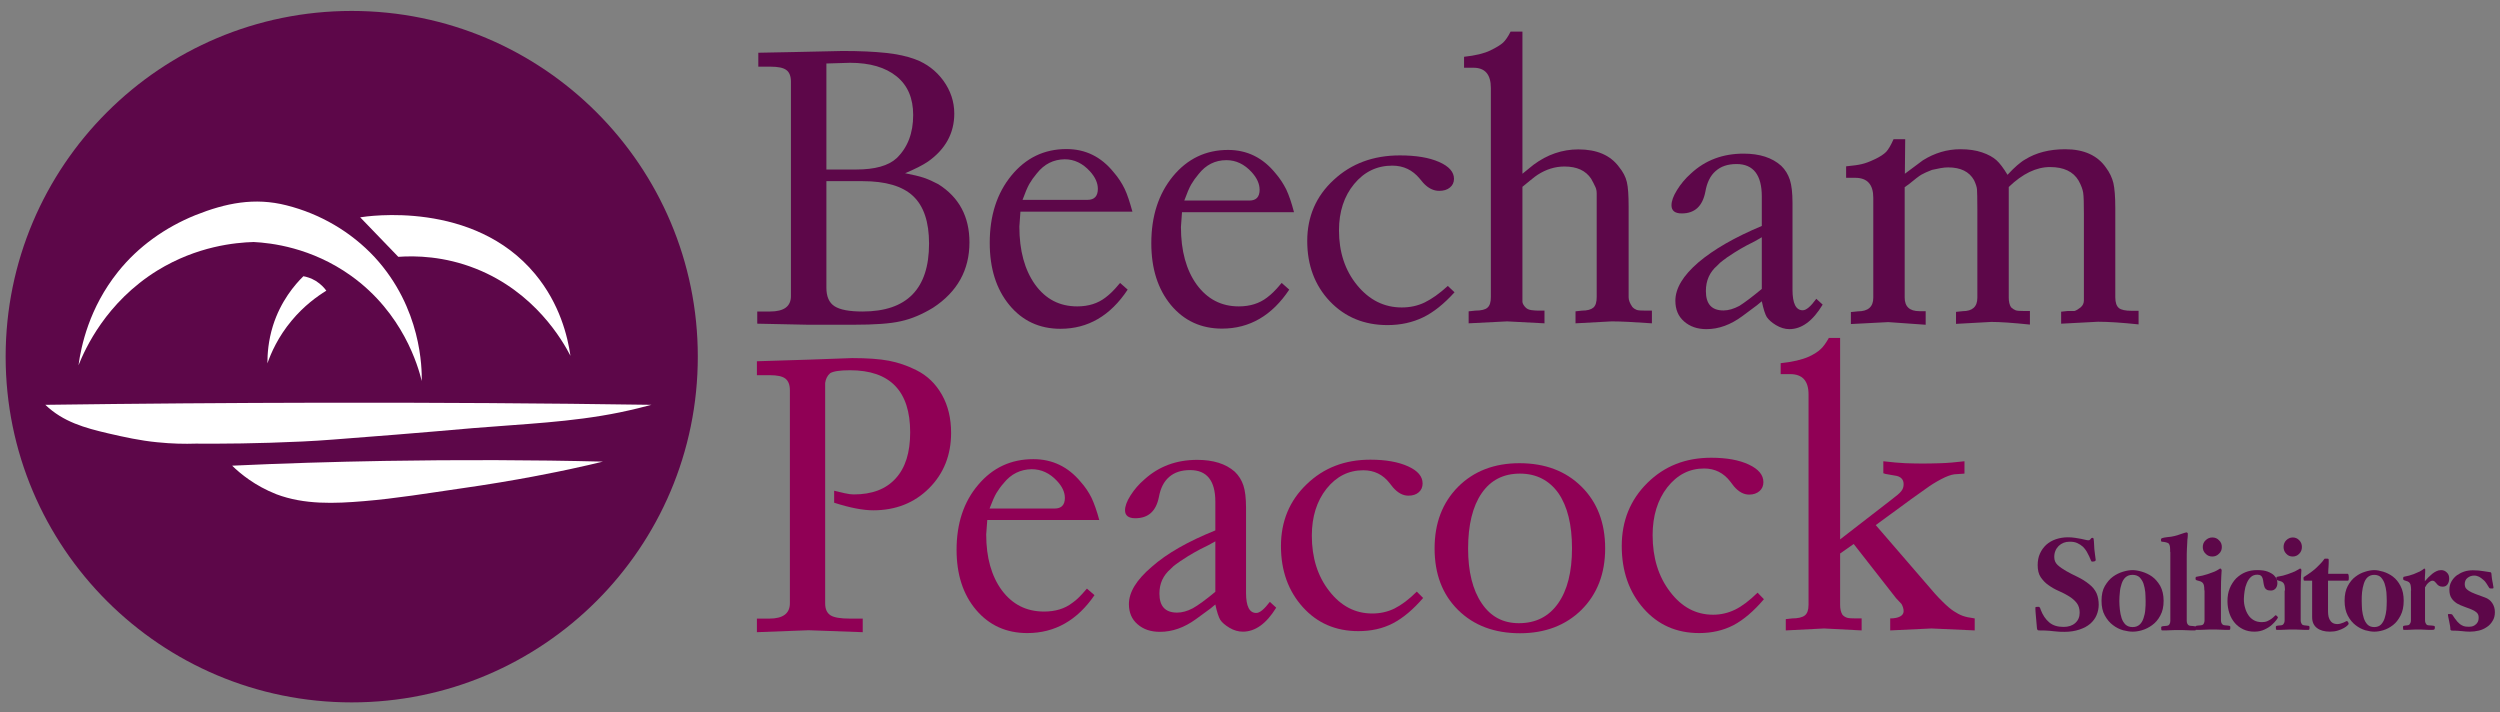 <?xml version="1.0" encoding="utf-8"?>
<!-- Generator: Adobe Illustrator 25.4.1, SVG Export Plug-In . SVG Version: 6.00 Build 0)  -->
<svg version="1.1" id="Layer_1" xmlns="http://www.w3.org/2000/svg" xmlns:xlink="http://www.w3.org/1999/xlink" x="0px" y="0px"
	 viewBox="0 0 1417.3 403.9" style="enable-background:new 0 0 1417.3 403.9;" xml:space="preserve">
<rect x="0" y="0" width="1417.3" height="403.9" fill="#808080" stroke="none"/>
<style type="text/css">
	.st0{fill:none;}
	.st1{fill:#5D0749;}
	.st2{fill:#FFFFFF;}
	.st3{fill:#900055;}
</style>
<ellipse class="st1" cx="199.4" cy="202.2" rx="196.2" ry="196"/>
<path class="st2" d="M44.5,207.1c1.5-10.9,6-32.5,22.4-53c11.5-14.4,26.8-25.2,43.8-32.1c17.3-6.9,33.6-10.2,51.7-5.6
	c19.1,4.8,36.6,15,50,29.4c26.6,28.9,26.8,63.1,26.7,70.2c-2.1-8.5-10.6-38.5-40-59.6c-22.6-16.2-45.6-18.7-55.3-19.2
	c-10.3,0.3-32,2.3-54.5,16.1C60,171.4,48.2,197.9,44.5,207.1z"/>
<path class="st2" d="M204.2,123.2l21.6,22.4c9.8-0.7,26-0.4,43.9,6.7c33.6,13.3,49.3,40.9,53.7,49.4c-1.6-11-6-29.4-20-46.3
	C268.5,113.3,208,122.6,204.2,123.2z"/>
<path class="st2" d="M151.6,206c0-5.4,0.5-12.8,3.1-21.2c4.4-14.1,12.5-23.5,17.3-28.2c1.7,0.3,4.3,1,7.1,2.7c3,1.9,4.9,4.1,5.9,5.5
	c-5.2,3.2-12.6,8.5-19.6,16.9C157.7,190.9,153.7,200,151.6,206z"/>
<path class="st2" d="M25.7,229.5c52.1-0.7,104.8-1.1,158.1-1.2c62.6-0.1,124.5,0.3,185.5,1.2c-4,1.1-10.3,2.7-18,4.3
	c-27.3,5.6-55.3,6.6-83,8.9c-14.6,1.2-29.1,2.6-43.7,3.7c-37.6,2.9-39.2,3.2-53.3,3.9c-25.3,1.2-46.2,1.3-60.4,1.2
	c-6,0.2-13.4,0.1-22-0.8c-9.3-0.9-18.4-2.9-27.5-5C48.1,242.6,35.8,239.2,25.7,229.5z"/>
<path class="st2" d="M131.6,264c28.1-1.3,56.9-2.2,86.3-2.7c42.6-0.7,84-0.6,123.9,0.4c-4.7,1.1-11.1,2.7-18.8,4.3
	c-5.7,1.2-29.2,6.3-62.4,11c-18,2.6-36.1,5.6-54.2,7.1c-16.7,1.4-33.8,2.1-49.7-3.9C144.5,275.4,136.2,268.5,131.6,264z"/>
<g>
	<path class="st1" d="M429.3,183.5v-6.9h7.2c8,0,11.9-2.9,11.9-8.8V46.3c0-3.1-0.9-5.4-2.6-6.6c-1.7-1.3-4.7-1.9-8.9-1.9h-7v-7.9
		l20.5-0.4l27.3-0.6c9.9,0,18.1,0.4,24.6,1.1c6.5,0.7,12,1.9,16.5,3.6c6.5,2.4,11.9,6.5,16,12.1c4.1,5.7,6.2,11.9,6.2,18.7
		c0,11.1-5,20.2-14.9,27.2c-3.1,2.1-7.5,4.3-13,6.6c4.5,0.9,8.1,1.7,10.7,2.6c2.6,0.9,5.3,2.1,8.1,3.6c11.8,7.4,17.7,18.4,17.7,33
		c0,15.7-6.9,28.1-20.7,37.1c-6.1,3.7-12.2,6.3-18.2,7.6c-6,1.4-15,2-27,2h-25.6L429.3,183.5z M468.5,36v60.1h16.8
		c10.7,0,18.3-2.1,23-6.4c6.2-6,9.4-14.1,9.4-24.5c0-9.5-3.1-16.8-9.4-21.9c-6.3-5.1-15.1-7.7-26.4-7.7L468.5,36z M489,102.7h-20.5
		v53.1v7.3c0,5,1.5,8.5,4.6,10.5c3.1,2,8.3,3,15.9,3c25.1,0,37.7-12.8,37.7-38.5c0-12.3-3-21.3-9.1-27
		C511.6,105.5,502.1,102.7,489,102.7z"/>
	<path class="st1" d="M642,120h-63.5l-0.6,8.5c0,13.6,3,24.5,8.9,32.8c6,8.3,13.9,12.4,23.9,12.4c6.4,0,11.7-1.7,16-5
		c1.3-1,2.5-2,3.5-3c1.1-1,2.7-2.8,4.8-5.3l4.3,3.8c-9.8,14.8-22.5,22.2-38.1,22.2c-11.9,0-21.6-4.5-29-13.5
		c-7.4-9-11.1-20.7-11.1-35.2c0-15.5,4.1-28.2,12.3-38.2c8.2-10,18.6-15,31.2-15c10.8,0,19.7,4.4,26.8,13.2c2.6,3,4.6,6.1,6.2,9.4
		C639.1,110.2,640.5,114.6,642,120z M587.8,98.3c-1.7,2-3.1,4-4.2,5.9c-1.1,1.9-2.4,5-3.9,9.1h32.2h4.7c3.8,0,5.8-2.1,5.8-6.2
		c0-3.4-1.5-6.7-4.5-10c-4.1-4.5-8.9-6.8-14.3-6.8C597.2,90.4,592,93,587.8,98.3z"/>
	<path class="st1" d="M733.6,120.3h-63.5l-0.6,8.4c0,13.5,3,24.4,8.9,32.6c6,8.2,13.9,12.4,23.9,12.4c6.4,0,11.7-1.7,16-5
		c1.3-1,2.5-2,3.5-3c1.1-1,2.7-2.8,4.8-5.3l4.3,3.8c-9.8,14.7-22.5,22.1-38.1,22.1c-11.9,0-21.6-4.5-29-13.4
		c-7.4-9-11.1-20.6-11.1-35c0-15.4,4.1-28,12.3-38c8.2-9.9,18.6-14.9,31.2-14.9c10.8,0,19.7,4.4,26.8,13.1c2.6,3,4.6,6.1,6.2,9.3
		C730.7,110.6,732.2,114.9,733.6,120.3z M679.5,98.7c-1.7,2-3.1,4-4.2,5.9c-1.1,1.9-2.4,5-3.9,9.1h32.2h4.7c3.8,0,5.8-2,5.8-6.1
		c0-3.4-1.5-6.7-4.5-10c-4.1-4.5-8.9-6.8-14.3-6.8C688.8,90.8,683.6,93.5,679.5,98.7z"/>
	<path class="st1" d="M820.8,162.1l3.8,3.6c-5.9,6.5-11.8,11.3-17.8,14.2c-6,2.9-12.7,4.4-20.2,4.4c-13.2,0-24.1-4.5-32.7-13.5
		c-8.5-9-12.8-20.4-12.8-34.2c0-13.8,5-25.4,15-34.6c10-9.3,22.5-13.9,37.5-13.9c9.1,0,16.5,1.2,22.2,3.7c5.7,2.5,8.5,5.7,8.5,9.6
		c0,2-0.8,3.7-2.3,4.9c-1.5,1.3-3.6,1.9-6.1,1.9c-3.2,0-6.3-1.5-9.1-4.6l-2-2.4c-4-4.8-9.1-7.3-15.5-7.3c-8.7,0-15.9,3.5-21.6,10.4
		c-5.7,6.9-8.6,15.7-8.6,26.3c0,12.3,3.4,22.7,10.3,31.1s15.3,12.6,25.3,12.6c4.6,0,8.9-0.9,12.9-2.8
		C811.7,169.5,816.1,166.4,820.8,162.1z"/>
	<path class="st1" d="M830,38.4v-6.2c6.4-0.7,11.4-1.9,14.9-3.6c3.5-1.7,5.9-3.2,7.2-4.4c1.3-1.2,2.8-3.3,4.3-6.3h6.7v80.6l6.3-5.1
		c7.8-5.8,16.3-8.7,25.4-8.7c10.5,0,18.2,3.3,23.1,10c2.2,2.7,3.7,5.5,4.4,8.5c0.7,3,1,7.6,1,13.8v51.5c0,1.7,0.7,3.5,2.1,5.5
		c0.8,0.9,1.7,1.4,2.5,1.7c0.8,0.3,2.6,0.4,5.2,0.4h3.4v7.2c-10-0.7-17.6-1.1-22.8-1.1l-20.5,1.1v-6.8l3.6-0.4
		c3.1,0,5.2-0.6,6.5-1.7c1.3-1.1,1.9-3.1,1.9-6v-50.2v-8.5c0-1.3-0.2-2.5-0.7-3.6c-0.5-1.1-1.3-2.7-2.4-4.7c-3.1-4.7-8.1-7-15.2-7
		c-5.3,0-10.4,1.6-15.2,4.7c-0.7,0.4-2.1,1.5-4.2,3.2c-1.4,1.1-2.9,2.3-4.4,3.6v62.5v2.6c0,0.9,0.5,1.8,1.4,2.9
		c0.9,1.1,2.1,1.7,3.6,1.9c1.5,0.2,2.8,0.3,3.9,0.3h3.6v7.2l-21.2-1.1l-21.8,1.1v-6.8l3.8-0.4c3.4,0,5.7-0.6,6.9-1.7
		c1.3-1.1,1.9-3.1,1.9-6V49.9c0-7.7-3.3-11.5-9.9-11.5H830z"/>
	<path class="st1" d="M998.8,128.1v-16.7c0-12.2-4.8-18.4-14.3-18.4c-5,0-8.9,1.3-11.9,4c-3,2.6-4.9,6.5-5.8,11.7
		c-1.6,8.2-6,12.3-13.4,12.3c-3.8,0-5.8-1.5-5.8-4.6c0-2.4,1-5.2,3.1-8.6c2.1-3.4,4.7-6.6,8-9.5c8.1-7.5,18-11.2,29.8-11.2
		c9.1,0,16.2,2.3,21.3,6.9c2.3,2.2,3.9,4.9,4.9,7.9c1,3.1,1.5,7.4,1.5,13v49.3c0,7.8,1.9,11.7,5.8,11.7c2,0,4.5-2.1,7.7-6.5l3.6,3.3
		c-5.6,9.3-11.9,13.9-18.9,13.9c-2.5,0-5.1-0.8-7.6-2.3c-2.5-1.5-4.2-3.1-5.2-4.6c-0.9-1.5-1.9-4.5-2.8-8.9l-2.8,2.3l-8.2,6.1
		c-6.6,4.9-13.4,7.4-20.4,7.4c-5.2,0-9.4-1.5-12.7-4.4c-3.3-2.9-4.9-6.8-4.9-11.7c0-7,4.3-14.2,13-21.7
		C971.5,141.4,983.5,134.5,998.8,128.1z M998.8,163.8v-29.3l-4,2.3c-3.6,1.8-6.3,3.2-8.1,4.3c-1.8,1-4.4,2.7-7.7,4.9
		c-0.7,0.6-1.5,1.1-2.4,1.8c-0.9,0.6-2,1.6-3.1,2.8c-4.3,3.7-6.4,8.5-6.4,14.4c0,7.4,3.3,11,10,11c2.8,0,5.8-0.9,9-2.6
		C989.1,171.5,993.4,168.3,998.8,163.8z"/>
	<path class="st1" d="M1046.6,100.6v-6.3c4.1-0.4,7.1-0.8,9-1.3c1.8-0.4,4.3-1.3,7.2-2.7c3-1.4,5.1-2.8,6.5-4.2
		c1.3-1.4,2.7-3.8,4.2-7.2h6.6l-0.2,19.6l10.2-7.6c6.7-4.2,13.8-6.3,21.3-6.3c4.7,0,8.8,0.6,12.3,1.8c3.5,1.2,6.2,2.7,8.1,4.4
		c1.9,1.7,4,4.5,6.3,8.3c2.1-2.3,4-4.1,5.5-5.4c1.6-1.3,3-2.5,4.5-3.3c6.1-3.8,13.7-5.8,22.7-5.8c10.6,0,18.3,3.5,23.1,10.4
		c2.1,2.8,3.5,5.8,4.2,8.7c0.7,3,1.1,7.7,1.1,14.1v50.7c0,3,0.7,5,2,6.1c1.3,1.1,3.8,1.6,7.4,1.6h3.8v7.7c-9.5-1-17.2-1.5-23-1.5
		l-20.9,1.1v-6.8l3.8-0.4h3.8c1-0.3,2.1-1,3.4-2c1.3-1.1,1.9-2.4,1.9-4v-49.1c0-6-0.1-9.9-0.4-11.9c-0.3-1.9-1.1-4.2-2.6-6.9
		c-3-5.1-8.4-7.7-16.2-7.7c-7.8,0-15.6,3.8-23.4,11.3v62.7c0,2.3,0.4,4.1,1.3,5.5c1,0.9,1.8,1.4,2.6,1.7c0.7,0.3,2.2,0.4,4.5,0.4
		h3.6v7.7c-9.7-1-17-1.5-21.9-1.5l-20,1.1v-6.8l3.8-0.4c5.5,0,8.3-2.5,8.3-7.6v-49.7c0-6.4-0.1-10.3-0.2-11.7
		c-0.1-1.4-0.7-3.2-1.7-5.3c-2.7-4.8-7.6-7.2-14.6-7.2c-1.3,0-2.7,0.1-4.3,0.4c-1.6,0.3-3.2,0.6-4.9,1c-2.6,1-4.6,1.9-6,2.7
		c-1.4,0.8-3.8,2.7-7.1,5.4l-2.4,1.7v62.6c0,5.1,2.8,7.7,8.3,7.7h3.6v7.7l-21.2-1.5l-21.2,1.1v-6.8l4-0.4c5.8,0,8.7-2.6,8.7-7.7
		v-56.7c0-7.5-3.4-11.3-10.2-11.3H1046.6z"/>
</g>
<g>
	<path class="st3" d="M429.1,358.4v-7.7h7c7.8,0,11.7-2.9,11.7-8.7V221.2c0-3.1-0.9-5.3-2.6-6.6c-1.7-1.3-4.7-1.9-8.8-1.9h-7.3v-7.9
		l29-0.9l25-0.9c8.5,0,15.5,0.5,20.8,1.5c5.3,1,10.5,2.8,15.5,5.3c6.3,3.1,11.1,7.8,14.6,14c3.5,6.2,5.2,13.4,5.2,21.6
		c0,12.6-4.2,23.1-12.5,31.4c-8.3,8.3-18.9,12.5-31.6,12.5c-5.8,0-13.2-1.4-22.2-4.3v-6.8c1.7,0.4,3.7,0.9,5.9,1.4
		c2.2,0.5,3.9,0.7,5.2,0.7c10.4,0,18.3-3,23.8-9.1c5.5-6,8.2-14.7,8.2-26.1c0-23.4-11.4-35.2-34.1-35.2c-5.8,0-9.6,0.6-11.3,1.7
		c-1.6,1.4-2.5,3.3-2.8,5.5v5.5V342c0,3.3,1,5.5,3,6.8c2,1.3,5.7,1.9,11.1,1.9h7.2v7.7l-30.7-1.1L429.1,358.4z"/>
	<path class="st3" d="M623.2,294.8h-63.5l-0.6,8.2c0,13.1,3,23.7,8.9,31.7c6,8,13.9,12,23.9,12c6.4,0,11.7-1.6,16-4.9
		c1.3-0.9,2.5-1.9,3.5-2.9s2.7-2.7,4.8-5.2l4.3,3.7c-9.8,14.3-22.5,21.5-38.1,21.5c-11.9,0-21.6-4.4-29-13.1
		c-7.4-8.7-11.1-20.1-11.1-34.1c0-15,4.1-27.3,12.3-36.9c8.2-9.7,18.6-14.5,31.2-14.5c10.8,0,19.7,4.3,26.8,12.8
		c2.6,2.9,4.6,5.9,6.2,9.1C620.3,285.4,621.8,289.6,623.2,294.8z M569.1,273.8c-1.7,1.9-3.1,3.9-4.2,5.7c-1.1,1.9-2.4,4.8-3.9,8.8
		h32.2h4.7c3.8,0,5.8-2,5.8-6c0-3.3-1.5-6.5-4.5-9.7c-4.1-4.4-8.9-6.6-14.3-6.6C578.5,266.1,573.2,268.7,569.1,273.8z"/>
	<path class="st3" d="M689,300.7v-16.3c0-11.9-4.8-17.9-14.3-17.9c-5,0-8.9,1.3-11.9,3.9c-3,2.6-4.9,6.4-5.8,11.4
		c-1.6,8-6,12-13.4,12c-3.8,0-5.8-1.5-5.8-4.5c0-2.3,1-5.1,3.1-8.4c2.1-3.3,4.7-6.4,8-9.2c8.1-7.3,18-11,29.8-11
		c9.1,0,16.2,2.2,21.3,6.7c2.3,2.2,3.9,4.8,4.9,7.8c1,3,1.5,7.2,1.5,12.7v48.2c0,7.6,1.9,11.4,5.8,11.4c2,0,4.5-2.1,7.7-6.3l3.6,3.3
		c-5.6,9.1-11.9,13.6-18.9,13.6c-2.5,0-5.1-0.7-7.6-2.2c-2.5-1.5-4.2-3-5.2-4.5c-0.9-1.5-1.9-4.4-2.8-8.7l-2.8,2.3l-8.2,6
		c-6.6,4.8-13.4,7.2-20.4,7.2c-5.2,0-9.4-1.4-12.7-4.3c-3.3-2.8-4.9-6.7-4.9-11.4c0-6.8,4.3-13.8,13-21.2
		C661.6,313.7,673.6,306.9,689,300.7z M689,335.5v-28.6l-4,2.2c-3.6,1.8-6.3,3.1-8.1,4.2c-1.8,1-4.4,2.6-7.7,4.8
		c-0.7,0.5-1.5,1.1-2.4,1.7c-0.9,0.6-2,1.5-3.1,2.7c-4.3,3.7-6.4,8.3-6.4,14c0,7.2,3.3,10.8,10,10.8c2.8,0,5.8-0.8,9-2.5
		C679.3,343.1,683.6,340,689,335.5z"/>
	<path class="st3" d="M803.2,335.4l3.6,3.6c-5.7,6.6-11.4,11.4-17.2,14.4c-5.8,3-12.3,4.4-19.5,4.4c-12.8,0-23.3-4.5-31.5-13.6
		c-8.2-9.1-12.4-20.6-12.4-34.6c0-14,4.8-25.7,14.5-35c9.7-9.4,21.7-14,36.2-14c8.8,0,15.9,1.3,21.4,3.8c5.5,2.5,8.2,5.7,8.2,9.7
		c0,2-0.7,3.7-2.2,5c-1.5,1.3-3.4,1.9-5.9,1.9c-3.1,0-6-1.6-8.7-4.7l-1.9-2.4c-3.8-4.9-8.8-7.3-14.9-7.3c-8.4,0-15.3,3.5-20.9,10.5
		c-5.5,7-8.3,15.8-8.3,26.6c0,12.5,3.3,23,9.9,31.4c6.6,8.5,14.7,12.7,24.4,12.7c4.4,0,8.6-0.9,12.5-2.8
		C794.5,343,798.7,339.9,803.2,335.4z"/>
	<path class="st3" d="M813.3,310.9c0-14.3,4.4-25.9,13.3-34.9c8.9-8.9,20.5-13.4,34.8-13.4c14.5,0,26.2,4.4,35.2,13.3
		c8.9,8.8,13.4,20.5,13.4,35c0,14.3-4.5,25.9-13.4,34.8c-8.9,8.8-20.6,13.3-34.9,13.3c-14.5,0-26.2-4.4-35.1-13.2
		C817.7,337,813.3,325.4,813.3,310.9z M861.7,268.5c-9.4,0-16.6,3.7-21.7,11.1c-5.1,7.4-7.7,17.9-7.7,31.4c0,13.1,2.6,23.5,7.7,31
		c5.1,7.6,12.1,11.3,21.1,11.3c9.5,0,16.9-3.7,22.2-11.2c5.3-7.5,7.9-17.9,7.9-31.3c0-13.4-2.6-23.8-7.7-31.2
		C878.3,272.3,871,268.5,861.7,268.5z"/>
	<path class="st3" d="M996.4,336l3.6,3.7c-5.7,6.7-11.4,11.6-17.2,14.7c-5.8,3-12.3,4.5-19.5,4.5c-12.8,0-23.3-4.6-31.5-13.9
		c-8.2-9.3-12.4-21.1-12.4-35.4c0-14.3,4.8-26.2,14.5-35.8c9.7-9.6,21.7-14.3,36.2-14.3c8.8,0,15.9,1.3,21.4,3.9
		c5.5,2.6,8.2,5.9,8.2,9.9c0,2.1-0.7,3.8-2.2,5.1c-1.5,1.3-3.4,2-5.9,2c-3.1,0-6-1.6-8.7-4.8l-1.9-2.5c-3.8-5-8.8-7.5-14.9-7.5
		c-8.4,0-15.3,3.6-20.9,10.7c-5.5,7.1-8.3,16.2-8.3,27.1c0,12.8,3.3,23.5,9.9,32.1c6.6,8.7,14.7,13,24.4,13c4.4,0,8.6-1,12.5-2.9
		C987.6,343.7,991.8,340.5,996.4,336z"/>
	<path class="st3" d="M1009.5,212.1v-6.2c6.8-0.7,12.2-2,16.2-3.8c2.7-1.3,4.8-2.6,6.4-4.1c1.6-1.4,3.1-3.6,4.7-6.4h6.4v114.2
		l29.2-22.6c2.8-2.1,4.7-3.7,5.5-4.8c0.9-1.1,1.3-2.4,1.3-3.9c0-2.8-1.7-4.5-5.1-4.9l-5.1-0.9l-1.3-0.4v-6.8
		c4.8,0.6,8.9,0.9,12.4,1.1c3.4,0.1,6.7,0.2,9.8,0.2c3.4,0,6.9-0.1,10.5-0.2c3.6-0.1,8.1-0.5,13.3-1.1v7l-5.8,0.4
		c-2,0.3-4.5,1.2-7.5,2.8c-3,1.6-5.8,3.3-8.5,5.3l-8.3,5.9l-20.2,14.8l33.5,38.8c1.4,1.6,2.9,3.1,4.5,4.7c2.3,2.3,4.3,4,6.1,5.2
		c1.8,1.2,3.5,2.1,5.1,2.7c1.6,0.6,3.9,1.1,6.9,1.5v6.8l-24.5-1.1l-23.4,1.1v-6.8c2.4,0,4.3-0.4,5.6-1.1c1.3-0.7,2-1.7,2-3
		c0-1.3-0.4-2.7-1.2-4.1l-3.1-3.3l-24-30.7l-7.7,5.4v29.1c0,2.3,0.4,4.1,1.3,5.6c0.8,0.9,1.7,1.4,2.6,1.7c0.9,0.3,2.5,0.4,4.9,0.4
		h3.4v6.8l-21.3-1.1l-21.7,1.1v-6.4l3.6-0.4c3.4,0,5.8-0.6,7.2-1.7c1.4-1.1,2.1-3.1,2.1-6V223.6c0-7.7-3.5-11.5-10.4-11.5H1009.5z"
		/>
</g>
<g>
	<path class="st1" d="M1187.1,307.2c0.1,3,0.3,5.4,0.6,7.2c0.3,1.9,0.4,2.9,0.4,3c0,0.4-0.2,0.6-0.6,0.8c-0.4,0.1-0.9,0.2-1.5,0.2
		c-0.2,0-0.5-0.3-0.7-0.9c-0.2-0.6-0.5-1.3-0.9-2.1c-0.4-0.8-0.9-1.7-1.4-2.7c-0.6-1-1.3-1.9-2.1-2.7c-0.9-0.8-1.9-1.5-3.2-2.1
		c-1.3-0.6-2.7-0.8-4.4-0.8c-2.5,0-4.5,0.8-6.2,2.4c-1.6,1.6-2.5,3.7-2.5,6.2c0,1.9,0.6,3.4,1.9,4.6c1.3,1.2,2.9,2.3,4.8,3.4
		c1.9,1.1,4.1,2.2,6.4,3.3s4.6,2.5,6.7,4.2c1.9,1.5,3.3,3.2,4.2,5.2c0.8,1.9,1.2,4.1,1.2,6.4c0,2-0.4,4-1.2,5.9
		c-0.8,1.9-2,3.5-3.6,4.9c-1.6,1.4-3.7,2.5-6.1,3.3c-2.4,0.8-5.2,1.3-8.4,1.3c-1.3,0-2.5,0-3.5-0.1c-1.1-0.1-2.1-0.2-3.3-0.3
		c-1.1-0.1-2.2-0.3-3.4-0.3c-1.2-0.1-2.5-0.1-3.9-0.1c-0.4,0-0.7,0-1-0.1c-0.3-0.1-0.5-0.4-0.6-1c-0.1-0.5-0.1-1.2-0.2-2.3
		c-0.1-1.1-0.2-2.2-0.3-3.4c-0.1-1.2-0.2-2.4-0.3-3.5c-0.1-1.1-0.1-2-0.1-2.6c0-0.2,0.1-0.3,0.3-0.4c0.2,0,0.7-0.1,1.3-0.1
		c0.4,0,0.7,0.1,0.9,0.4c0.2,0.3,0.4,0.8,0.6,1.5c1.1,2.8,2.6,5.1,4.7,6.9c2.1,1.8,4.8,2.6,8.2,2.6c2.7,0,4.9-0.7,6.6-2.2
		c1.7-1.5,2.5-3.5,2.5-5.9c0-2.2-0.6-4.1-1.7-5.5c-1.2-1.5-2.6-2.7-4.4-3.8c-1.8-1.1-3.7-2.1-5.8-3c-2.1-0.9-4-2-5.8-3.3
		c-1.8-1.2-3.2-2.8-4.4-4.5c-1.2-1.8-1.7-4.1-1.7-6.8c0-2.4,0.4-4.7,1.3-6.6c0.9-2,2.1-3.6,3.6-5c1.5-1.3,3.3-2.4,5.4-3.1
		c2.1-0.7,4.4-1.1,6.8-1.1c1.4,0,2.7,0.1,4.1,0.3c1.3,0.2,2.5,0.4,3.5,0.6c1.1,0.2,1.9,0.4,2.7,0.6s1.2,0.2,1.5,0.2
		c0.4,0,0.7-0.2,1.1-0.7c0.3-0.5,0.7-0.7,1.1-0.7c0.3,0,0.5,0.2,0.6,0.5C1186.9,305.3,1187,306.1,1187.1,307.2z"/>
	<path class="st1" d="M1209,358.1c-1.6,0-3.3-0.3-5.4-0.8c-2-0.6-3.9-1.5-5.7-2.9c-1.8-1.3-3.3-3.1-4.6-5.4
		c-1.3-2.3-1.9-5.1-1.9-8.4c0-3.4,0.6-6.2,1.9-8.4c1.3-2.2,2.8-4,4.6-5.3c1.8-1.3,3.7-2.2,5.7-2.8c2-0.6,3.8-0.9,5.4-0.9
		c1.5,0,3.3,0.3,5.3,0.9c2,0.6,4,1.5,5.8,2.8c1.8,1.3,3.3,3.1,4.6,5.3c1.2,2.2,1.9,5.1,1.9,8.4c0,3.3-0.6,6.1-1.9,8.4
		c-1.2,2.3-2.8,4.1-4.6,5.4c-1.8,1.3-3.7,2.3-5.8,2.9C1212.3,357.9,1210.5,358.1,1209,358.1z M1209,355.5c1.7,0,3-0.5,4-1.4
		c1-0.9,1.7-2.1,2.2-3.6c0.5-1.5,0.9-3.1,1-4.8c0.2-1.7,0.2-3.4,0.2-5s-0.1-3.3-0.2-5c-0.2-1.7-0.5-3.3-1-4.8
		c-0.5-1.5-1.3-2.6-2.2-3.6c-1-0.9-2.3-1.4-4-1.4c-1.7,0-3,0.5-4,1.4s-1.7,2.1-2.2,3.6c-0.5,1.5-0.9,3.1-1,4.8
		c-0.2,1.8-0.3,3.4-0.3,5c0,1.6,0.1,3.3,0.3,5c0.2,1.7,0.5,3.3,1,4.8c0.5,1.5,1.3,2.7,2.2,3.6C1206,355,1207.3,355.5,1209,355.5z"/>
	<path class="st1" d="M1230.3,312.9c0-1.2,0-2.1-0.1-2.9c-0.1-0.7-0.3-1.3-0.6-1.7c-0.3-0.4-0.8-0.6-1.5-0.8
		c-0.6-0.2-1.5-0.3-2.5-0.4c-0.3,0-0.5-0.3-0.5-1c0-0.2,0-0.5,0.1-0.6c0.1-0.2,0.2-0.3,0.5-0.4c0.2-0.1,0.6-0.2,1.1-0.3
		c0.5-0.1,1.2-0.2,2-0.3c1.4-0.1,2.7-0.3,3.9-0.6c1.2-0.3,2.3-0.6,3.3-1c1-0.3,1.8-0.6,2.4-0.8c0.6-0.2,1-0.3,1.2-0.3
		c0.1,0,0.2,0.1,0.4,0.2c0.2,0.1,0.3,0.3,0.3,0.5c0,0.9,0,1.7-0.1,2.4c-0.1,0.7-0.2,1.5-0.2,2.6c-0.1,1-0.1,2.3-0.2,3.8
		c-0.1,1.5-0.1,3.7-0.1,6.4v34.2c0,0.7,0.1,1.2,0.3,1.6c0.2,0.4,0.4,0.7,0.7,0.9c0.2,0.2,0.5,0.3,0.7,0.3c0.2,0,0.4,0.1,0.5,0.1
		c1.4,0.1,2.2,0.2,2.6,0.3c0.4,0.1,0.5,0.3,0.5,0.6c0,0.7,0,1.2-0.1,1.4c-0.1,0.2-0.3,0.3-0.6,0.3c-1.5,0-2.9,0-4.5-0.1
		c-1.5-0.1-3.1-0.1-4.8-0.1c-1.5,0-3.1,0-4.6,0.1c-1.5,0.1-3,0.1-4.5,0.1c-0.3,0-0.5-0.1-0.6-0.3c0-0.2-0.1-0.7-0.1-1.4
		c0-0.3,0.2-0.5,0.5-0.6c0.3-0.1,1.2-0.2,2.6-0.3c0.1,0,0.2,0,0.5-0.1c0.2,0,0.4-0.2,0.7-0.3c0.2-0.2,0.5-0.5,0.6-0.9
		c0.2-0.4,0.3-0.9,0.3-1.6V312.9z"/>
	<path class="st1" d="M1249.7,334.8c0-1.1-0.1-2-0.2-2.7c-0.1-0.7-0.4-1.2-0.7-1.6c-0.3-0.4-0.8-0.7-1.3-0.9
		c-0.6-0.2-1.3-0.4-2.1-0.6c-0.3-0.1-0.5-0.3-0.6-0.4c-0.1-0.1-0.1-0.4-0.1-0.7c0-0.5,0.1-0.8,0.4-0.9c2.5-0.4,4.7-0.9,6.4-1.5
		c1.7-0.6,3.1-1.1,4.1-1.5c1-0.5,1.8-0.9,2.2-1.2c0.5-0.3,0.7-0.5,0.8-0.5c0.2,0,0.5,0.1,0.6,0.3c0.2,0.2,0.3,0.5,0.3,0.7
		c0,0.3-0.1,1.4-0.2,3.2c-0.1,1.9-0.2,4.5-0.2,8v17.1c0,0.7,0.1,1.2,0.3,1.6c0.2,0.4,0.4,0.7,0.7,0.9c0.2,0.2,0.5,0.3,0.7,0.3
		c0.2,0,0.4,0.1,0.5,0.1c1.4,0.1,2.2,0.2,2.6,0.3c0.4,0.1,0.5,0.3,0.5,0.6c0,0.7,0,1.2-0.1,1.4c-0.1,0.2-0.3,0.3-0.6,0.3
		c-1.5,0-2.9,0-4.5-0.1c-1.5-0.1-3.1-0.1-4.8-0.1c-1.5,0-3.1,0-4.6,0.1c-1.5,0.1-3,0.1-4.5,0.1c-0.3,0-0.5-0.1-0.6-0.3
		c0-0.2-0.1-0.7-0.1-1.4c0-0.3,0.2-0.5,0.5-0.6c0.3-0.1,1.2-0.2,2.6-0.3c0.1,0,0.2,0,0.5-0.1c0.2,0,0.4-0.2,0.7-0.3
		c0.2-0.2,0.5-0.5,0.6-0.9c0.2-0.4,0.3-0.9,0.3-1.6V334.8z M1248.8,310.1c0-1.5,0.5-2.8,1.6-3.8c1-1,2.3-1.6,3.8-1.6
		c1.5,0,2.8,0.5,3.8,1.6c1.1,1,1.6,2.3,1.6,3.8s-0.5,2.8-1.6,3.8c-1.1,1.1-2.3,1.6-3.8,1.6c-1.5,0-2.8-0.5-3.8-1.6
		C1249.3,312.9,1248.8,311.6,1248.8,310.1z"/>
	<path class="st1" d="M1290.1,348.8c0.2,0,0.5,0.2,0.8,0.5c0.3,0.3,0.5,0.6,0.5,0.8c0,0.1-0.3,0.6-0.9,1.4c-0.6,0.8-1.4,1.7-2.5,2.7
		c-1.1,1-2.5,1.9-4.2,2.7c-1.7,0.8-3.6,1.2-5.8,1.2c-2.2,0-4.3-0.4-6.2-1.3c-1.9-0.9-3.5-2.1-4.8-3.6c-1.3-1.5-2.4-3.4-3.1-5.5
		c-0.7-2.1-1.1-4.4-1.1-6.9c0-2.7,0.4-5.1,1.3-7.3c0.9-2.2,2.1-4,3.6-5.6c1.6-1.5,3.3-2.7,5.3-3.5c2-0.8,4.2-1.2,6.6-1.2
		c2.6,0,4.6,0.3,6.1,0.9c1.5,0.6,2.7,1.3,3.5,2.1c0.8,0.8,1.3,1.6,1.6,2.4c0.2,0.8,0.3,1.5,0.3,1.9c0,1.2-0.3,2.3-1,3.1
		c-0.7,0.8-1.6,1.2-2.7,1.2c-1.1,0-2-0.2-2.5-0.6c-0.6-0.4-1-1-1.2-1.7c-0.2-0.7-0.4-1.4-0.5-2.2c-0.1-0.8-0.2-1.5-0.4-2.2
		c-0.2-0.7-0.5-1.3-1-1.7c-0.5-0.4-1.2-0.6-2.1-0.6c-1.5,0-2.8,0.5-3.7,1.4c-1,0.9-1.7,2.1-2.3,3.5c-0.6,1.4-1,2.9-1.2,4.5
		c-0.2,1.6-0.4,3.1-0.4,4.4c0,1.8,0.2,3.4,0.7,5c0.4,1.6,1.1,3,1.9,4.2c0.8,1.2,1.9,2.2,3.2,2.9c1.3,0.7,2.8,1,4.5,1
		c1.2,0,2.2-0.2,3.1-0.6c0.9-0.4,1.7-0.9,2.4-1.4c0.7-0.5,1.2-1,1.6-1.4C1289.7,349,1290,348.8,1290.1,348.8z"/>
	<path class="st1" d="M1295.4,334.8c0-1.1-0.1-2-0.2-2.7c-0.1-0.7-0.4-1.2-0.7-1.6c-0.3-0.4-0.8-0.7-1.3-0.9c-0.5-0.2-1.2-0.4-2-0.6
		c-0.3-0.1-0.5-0.3-0.6-0.4c-0.1-0.1-0.1-0.4-0.1-0.7c0-0.5,0.1-0.8,0.4-0.9c2.5-0.4,4.5-0.9,6.1-1.5c1.6-0.6,3-1.1,3.9-1.5
		c1-0.5,1.7-0.9,2.2-1.2c0.4-0.3,0.7-0.5,0.8-0.5c0.2,0,0.4,0.1,0.6,0.3c0.2,0.2,0.2,0.5,0.2,0.7c0,0.3-0.1,1.4-0.2,3.2
		c-0.1,1.9-0.2,4.5-0.2,8v17.1c0,0.7,0.1,1.2,0.3,1.6c0.2,0.4,0.4,0.7,0.6,0.9c0.2,0.2,0.5,0.3,0.7,0.3c0.2,0,0.4,0.1,0.4,0.1
		c1.3,0.1,2.1,0.2,2.5,0.3c0.3,0.1,0.5,0.3,0.5,0.6c0,0.7,0,1.2-0.1,1.4c-0.1,0.2-0.3,0.3-0.6,0.3c-1.4,0-2.8,0-4.3-0.1
		c-1.5-0.1-3-0.1-4.6-0.1c-1.5,0-3,0-4.5,0.1c-1.5,0.1-2.9,0.1-4.3,0.1c-0.3,0-0.5-0.1-0.6-0.3c0-0.2-0.1-0.7-0.1-1.4
		c0-0.3,0.2-0.5,0.5-0.6c0.3-0.1,1.1-0.2,2.5-0.3c0.1,0,0.2,0,0.4-0.1c0.2,0,0.4-0.2,0.7-0.3c0.2-0.2,0.4-0.5,0.6-0.9
		c0.2-0.4,0.3-0.9,0.3-1.6V334.8z M1294.6,310.1c0-1.5,0.5-2.8,1.5-3.8c1-1,2.3-1.6,3.7-1.6c1.4,0,2.7,0.5,3.7,1.6
		c1,1,1.5,2.3,1.5,3.8s-0.5,2.8-1.5,3.8c-1,1.1-2.3,1.6-3.7,1.6c-1.5,0-2.7-0.5-3.7-1.6C1295.1,312.9,1294.6,311.6,1294.6,310.1z"/>
	<path class="st1" d="M1331.1,325.4c0.1,0,0.2,0.1,0.3,0.4c0.1,0.3,0.2,0.9,0.2,1.7c0,0.9-0.1,1.4-0.2,1.5c-0.1,0.2-0.5,0.2-1,0.2
		h-10.6v16.3c0,0.9,0,1.8,0.1,2.8c0.1,1,0.3,1.9,0.7,2.7c0.4,0.8,0.9,1.5,1.6,2c0.7,0.5,1.7,0.8,2.9,0.8c0.6,0,1.3-0.1,1.9-0.3
		c0.6-0.2,1.2-0.4,1.7-0.6c0.5-0.2,0.9-0.4,1.2-0.6c0.3-0.2,0.5-0.2,0.6-0.2c0.2,0,0.5,0.2,0.7,0.6c0.2,0.4,0.3,0.7,0.3,1
		c0,0.1-0.2,0.4-0.7,0.9c-0.5,0.5-1.2,1-2.1,1.5c-0.9,0.5-2.1,1-3.4,1.4c-1.3,0.4-2.8,0.6-4.4,0.6c-3.1,0-5.6-0.7-7.4-2.1
		c-1.8-1.4-2.7-3.4-2.7-6.1v-20.7h-4.1c-0.4,0-0.6-0.1-0.7-0.3c0-0.2-0.1-0.5-0.1-0.9c0-0.4,0-0.6,0.1-0.7c0-0.1,0.1-0.2,0.3-0.3
		c3.1-2,5.5-3.7,7.2-5.4c1.7-1.6,3.2-3.2,4.2-4.7c0.1-0.1,0.2-0.2,0.4-0.2c0.2,0,0.5,0,1.1,0c0.3,0,0.6,0,0.7,0.1
		c0.2,0.1,0.3,0.3,0.3,0.6c0,1.3,0,2.5-0.1,3.8c-0.1,1.3-0.2,2.6-0.2,4.1H1331.1z"/>
	<path class="st1" d="M1346,358.1c-1.5,0-3.2-0.3-5.1-0.8c-1.9-0.6-3.7-1.5-5.5-2.9c-1.7-1.3-3.2-3.1-4.4-5.4
		c-1.2-2.3-1.8-5.1-1.8-8.4c0-3.4,0.6-6.2,1.8-8.4c1.2-2.2,2.6-4,4.4-5.3c1.7-1.3,3.5-2.2,5.5-2.8c1.9-0.6,3.6-0.9,5.1-0.9
		c1.4,0,3.1,0.3,5.1,0.9c1.9,0.6,3.8,1.5,5.5,2.8c1.7,1.3,3.2,3.1,4.3,5.3c1.2,2.2,1.8,5.1,1.8,8.4c0,3.3-0.6,6.1-1.8,8.4
		c-1.2,2.3-2.6,4.1-4.3,5.4c-1.7,1.3-3.5,2.3-5.5,2.9C1349.1,357.9,1347.4,358.1,1346,358.1z M1346,355.5c1.6,0,2.9-0.5,3.8-1.4
		c0.9-0.9,1.6-2.1,2.1-3.6c0.5-1.5,0.8-3.1,1-4.8c0.1-1.7,0.2-3.4,0.2-5s-0.1-3.3-0.2-5c-0.2-1.7-0.5-3.3-1-4.8
		c-0.5-1.5-1.2-2.6-2.1-3.6c-0.9-0.9-2.2-1.4-3.8-1.4c-1.6,0-2.8,0.5-3.8,1.4s-1.6,2.1-2.1,3.6c-0.5,1.5-0.8,3.1-1,4.8
		c-0.2,1.8-0.2,3.4-0.2,5c0,1.6,0.1,3.3,0.2,5c0.2,1.7,0.5,3.3,1,4.8c0.5,1.5,1.2,2.7,2.1,3.6C1343.1,355,1344.4,355.5,1346,355.5z"
		/>
	<path class="st1" d="M1366.9,334.8c0-1.1-0.1-2-0.2-2.7c-0.1-0.7-0.3-1.2-0.6-1.6c-0.3-0.4-0.7-0.7-1.2-0.9
		c-0.5-0.2-1.1-0.4-1.8-0.6c-0.3-0.1-0.5-0.3-0.6-0.4c-0.1-0.1-0.1-0.4-0.1-0.7c0-0.5,0.1-0.8,0.3-0.9c2.2-0.4,4.1-0.9,5.6-1.5
		c1.5-0.6,2.7-1.1,3.5-1.5c0.9-0.5,1.5-0.9,1.9-1.2c0.4-0.3,0.6-0.5,0.7-0.5c0,0,0.1,0.1,0.3,0.2s0.2,0.3,0.2,0.5
		c0,0.9,0,1.9-0.1,2.9c-0.1,1.1-0.1,2.2-0.1,3.6c0.6-0.7,1.3-1.4,2-2.2c0.7-0.7,1.5-1.4,2.2-2s1.6-1.1,2.4-1.5
		c0.8-0.4,1.7-0.6,2.7-0.6c1.1,0,2.2,0.4,3.1,1.3c1,0.9,1.4,2,1.4,3.5c0,1.2-0.3,2.3-0.9,3.2c-0.6,0.9-1.5,1.4-2.8,1.4
		c-0.9,0-1.6-0.2-2.1-0.5c-0.5-0.3-1-0.7-1.3-1.2c-0.4-0.4-0.7-0.8-1.1-1.2c-0.3-0.3-0.8-0.5-1.3-0.5c-0.5,0-0.9,0.2-1.4,0.5
		c-0.5,0.3-0.9,0.7-1.3,1.1c-0.4,0.4-0.7,0.8-0.9,1.2c-0.2,0.4-0.4,0.7-0.6,0.9v18.7c0,0.7,0.1,1.2,0.3,1.6c0.2,0.4,0.4,0.7,0.6,0.9
		c0.2,0.2,0.4,0.3,0.6,0.3c0.2,0,0.3,0.1,0.4,0.1c1.6,0.1,2.7,0.2,3.1,0.3c0.4,0.1,0.6,0.3,0.6,0.6c0,0.7-0.1,1.2-0.3,1.4
		c-0.2,0.2-0.6,0.3-1.4,0.3c-1.3,0-2.6,0-3.9-0.1c-1.3-0.1-2.7-0.1-4-0.1s-2.7,0-4,0.1c-1.3,0.1-2.6,0.1-3.9,0.1
		c-0.3,0-0.5-0.1-0.5-0.3c0-0.2-0.1-0.7-0.1-1.4c0-0.3,0.1-0.5,0.4-0.6c0.3-0.1,1-0.2,2.2-0.3c0.1,0,0.2,0,0.4-0.1
		c0.2,0,0.4-0.2,0.6-0.3c0.2-0.2,0.4-0.5,0.6-0.9c0.2-0.4,0.3-0.9,0.3-1.6V334.8z"/>
	<path class="st1" d="M1408.7,338.7c1.8,0.6,3.2,1.7,4.2,3.2c1,1.5,1.5,3.2,1.5,5.1c0,2-0.4,3.6-1.3,5c-0.8,1.4-1.9,2.6-3.3,3.5
		c-1.3,0.9-2.8,1.6-4.5,2c-1.7,0.4-3.4,0.6-5.1,0.6c-1.4,0-2.9-0.1-4.5-0.3c-1.6-0.2-3.5-0.3-5.8-0.3c-0.1,0-0.2-0.1-0.4-0.2
		c-0.2-0.1-0.3-0.2-0.3-0.3c0-0.6-0.1-1.3-0.2-2.1c-0.1-0.8-0.3-1.7-0.5-2.6c-0.2-0.9-0.4-1.7-0.5-2.4c-0.2-0.7-0.2-1.3-0.2-1.6
		c0-0.2,0.3-0.2,1-0.2c0.2,0,0.5,0,0.8,0.1c0.3,0,0.5,0.1,0.6,0.2c1.1,1.7,2.1,3.1,2.9,4c0.9,0.9,1.6,1.6,2.4,2
		c0.7,0.4,1.4,0.7,2.2,0.8c0.7,0.1,1.5,0.1,2.3,0.1c0.2,0,0.6,0,1.1-0.1c0.6-0.1,1.2-0.3,1.8-0.7c0.6-0.4,1.2-0.9,1.6-1.6
		c0.5-0.7,0.7-1.7,0.7-2.9c0-1.2-0.4-2.1-1.2-2.8s-1.8-1.3-3.1-1.8c-1.2-0.5-2.6-1-4-1.5c-1.4-0.5-2.8-1.1-4-1.8
		c-1.2-0.8-2.3-1.7-3.1-3c-0.8-1.2-1.2-2.8-1.2-4.8c0-1.8,0.4-3.3,1.2-4.7c0.8-1.4,1.8-2.5,3.1-3.5c1.3-0.9,2.7-1.6,4.2-2.1
		c1.6-0.5,3.2-0.7,4.8-0.7c2.2,0,4.2,0.2,6,0.5c1.8,0.3,3.2,0.5,4,0.6c0.1,0,0.2,0.1,0.3,0.2c0.1,0.2,0.2,0.3,0.2,0.4
		c0,0.5,0.1,1.2,0.2,2c0.1,0.9,0.2,1.7,0.4,2.6c0.2,0.8,0.3,1.6,0.4,2.3c0.1,0.7,0.2,1,0.2,1.1c0,0.4-0.1,0.6-0.4,0.6
		c-0.4,0-0.8,0-1.2,0c-0.4,0-0.7-0.1-0.8-0.3c-0.5-0.8-1-1.6-1.5-2.4c-0.5-0.8-1.1-1.6-1.9-2.2c-0.7-0.7-1.5-1.2-2.3-1.7
		c-0.9-0.4-1.8-0.7-2.8-0.7c-1.4,0-2.7,0.4-3.8,1.3c-1.1,0.8-1.6,2.1-1.6,3.6c0,0.8,0.2,1.5,0.5,2.1c0.4,0.6,1,1.1,1.9,1.7
		c0.9,0.6,2.1,1.1,3.6,1.7C1404.6,337.2,1406.5,337.9,1408.7,338.7z"/>
</g>
</svg>
